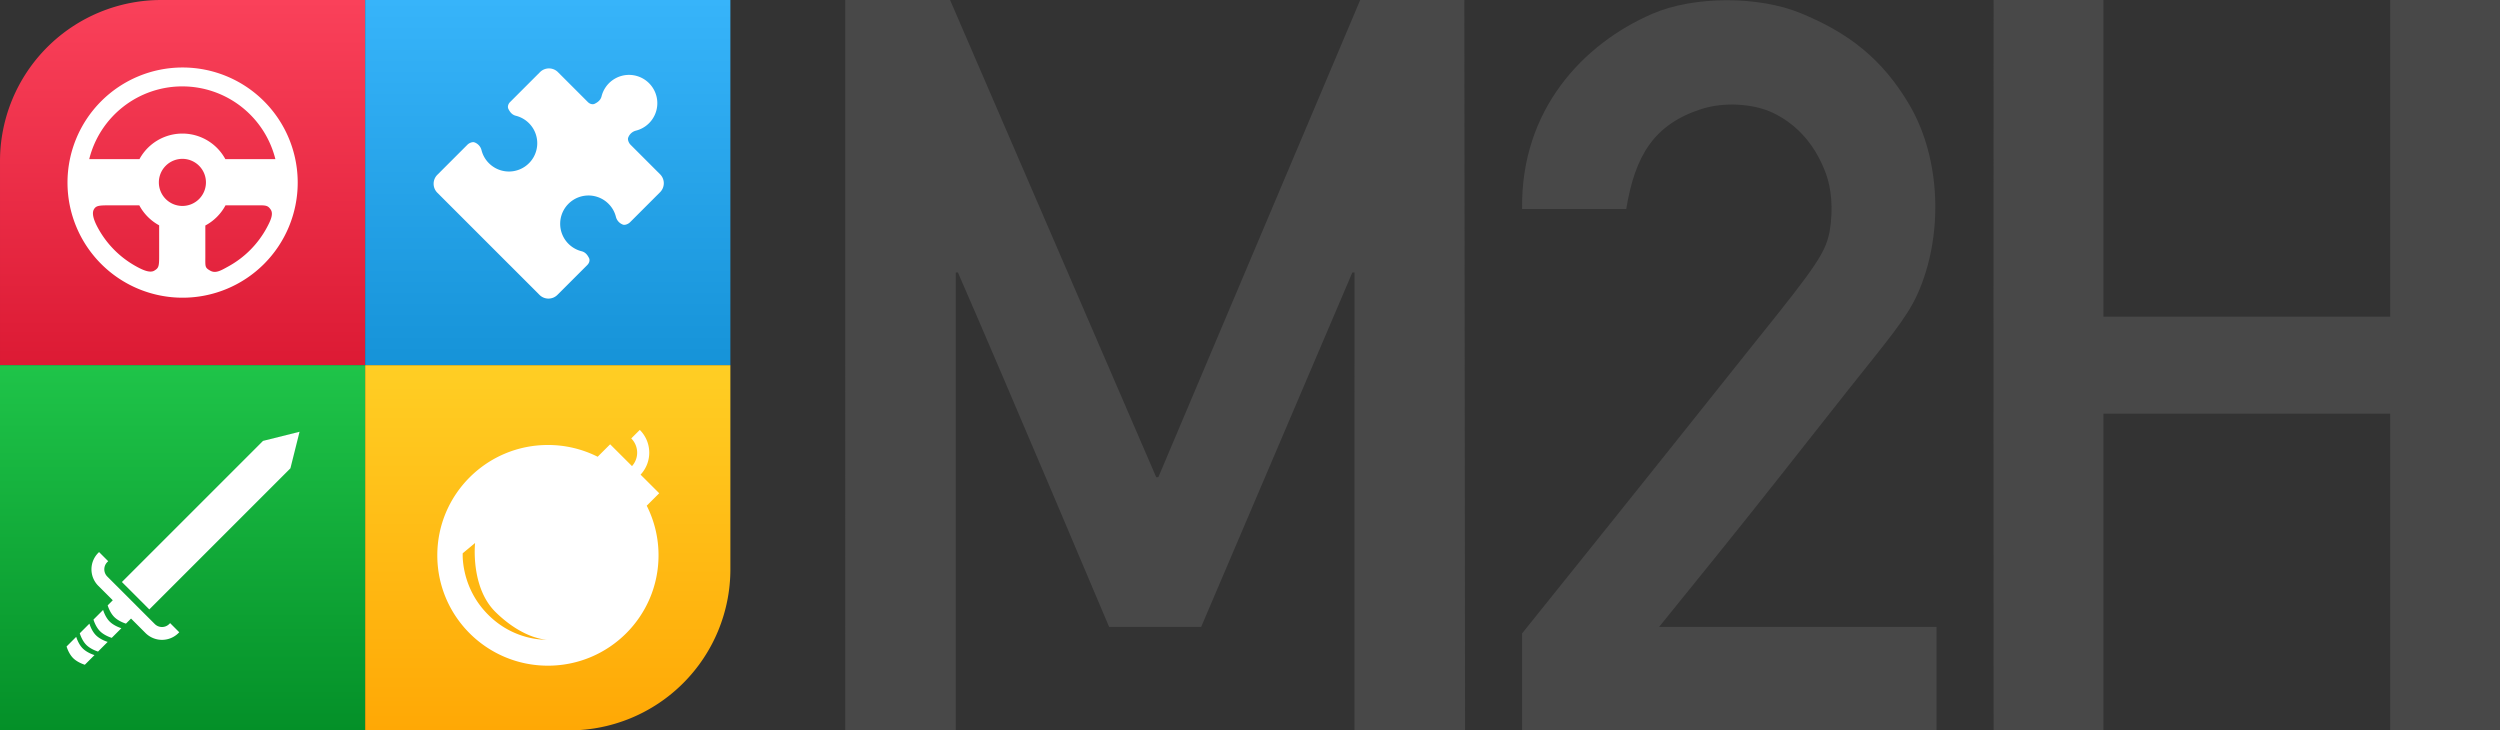 <svg viewBox="0 0 3505 1024" xmlns="http://www.w3.org/2000/svg" xmlns:xlink="http://www.w3.org/1999/xlink"><rect x="0" y="0" width="3505" height="1024" fill="#333333" stroke="none"/><linearGradient id="a" gradientUnits="userSpaceOnUse" x1="256" x2="256" y1="512"><stop offset="0" stop-color="#dc1a34"/><stop offset="1" stop-color="#fa415a"/></linearGradient><linearGradient id="b" gradientUnits="userSpaceOnUse" x1="768" x2="768" y1="512"><stop offset="0" stop-color="#1693d8"/><stop offset="1" stop-color="#37b4fa"/></linearGradient><linearGradient id="c" gradientUnits="userSpaceOnUse" x1="256" x2="256" y1="1024" y2="512"><stop offset="0" stop-color="#049028"/><stop offset="1" stop-color="#1fc449"/></linearGradient><linearGradient id="d" gradientUnits="userSpaceOnUse" x1="768" x2="768" y1="1024" y2="512"><stop offset="0" stop-color="#ffa805"/><stop offset="1" stop-color="#ffce24"/></linearGradient><path d="m2715 879v145h-581v-136s40.57-50.337 130.12-162.133c50.06-62.5 115.71-144.644 198.71-248.864 84.57-104.98 96.79-123.391 102.4-152.952 5.42-32.417 1.93-60.889-5.18-80.365-17.49-47.9-47.83-72.847-74.53-85.549s-68.03-15.7-100.46-5.185c-66.48 21.561-92.78 65.548-105.06 140.048h-146c-2.05-139.029 85.3-231.495 182.36-273.557 59.09-25.61 149.36-24.948 207.4-1.3 67.56 27.536 115.03 64.132 152.95 128.324 45.39 76.85 47.72 185.683 11.67 265.721-15.63 34.691-41.94 64.687-98.52 136.1-64.91 81.934-121.6 154.849-184.06 232.02-28.24 34.892-79.8 98.692-79.8 98.692zm-1530-879h147l289 669h3l283-669h146l1 1024h-155.03l.03-642h-3l-212 497h-129s-141.15-334.559-212-497h-3v642h-155zm1610 0c51.09-.054 102.59 0 154 0v444h402v-444h154v1024h-154v-444h-402v444h-154c0-338.275-.33-685.779 0-1024z" fill="#484848" fill-rule="evenodd"/><path d="m226 0h286v512h-512v-286a226 226 0 0 1 226-226z" fill="url(#a)"/><path d="m512 0h512v512h-512z" fill="url(#b)"/><path d="m0 512h512v512h-512z" fill="url(#c)"/><path d="m512 512h512v286a226 226 0 0 1 -226 226h-286z" fill="url(#d)"/><g fill="#fff" fill-rule="evenodd"><path d="m368.736 618.139 51.239-12.81-12.81 51.238-197.837 197.833-38.428-38.428zm-164.746 269.352-20.281-20.281-7.117 7.116s-10.005-2.888-16.431-9.314c-6.384-6.384-9.188-16.3-9.188-16.3l7.116-7.116-20.282-20.286a32.708 32.708 0 0 1 0-46.256l1.068-1.068 12.81 12.809-1.253 1.253a14.33 14.33 0 0 0 0 20.267l66.553 66.552a14.331 14.331 0 0 0 20.268 0l1.252-1.252 12.81 12.809-1.068 1.067a32.708 32.708 0 0 1 -46.257 0zm-97.139 5.338s2.771 9.887 9.138 16.254c6.442 6.442 16.481 9.364 16.481 9.364l-13.521 13.521s-10-2.888-16.431-9.314c-6.384-6.383-9.189-16.3-9.189-16.3zm18.5-18.5s2.771 9.888 9.138 16.255c6.442 6.442 16.481 9.364 16.481 9.364l-13.521 13.521s-10.006-2.889-16.431-9.314c-6.384-6.384-9.189-16.305-9.189-16.305zm19.214-19.214s2.772 9.888 9.139 16.255c6.442 6.442 16.48 9.364 16.48 9.364l-13.521 13.521s-10-2.889-16.431-9.314c-6.384-6.384-9.188-16.3-9.188-16.3z"/><path d="m924.216 691.532-17.5 17.462a153.756 153.756 0 0 1 16.541 69.579c0 85.443-69.43 154.707-155.076 154.707s-155.081-69.264-155.081-154.707 69.43-154.707 155.076-154.707a154.72 154.72 0 0 1 69.745 16.5l17.5-17.463 30.644 30.572a28.184 28.184 0 0 0 -1.055-38.8l11.99-11.949a45.077 45.077 0 0 1 1.084 62.733zm-229.243 166.8c-35.733-34.895-28.9-97.052-28.9-97.052l-17.338 14.414s-2.7 41.795 28.9 78.795c38.617 45.215 88.615 42.28 88.615 42.28s-32.15-.232-71.277-38.44z"/><path d="m873.533 314.987a15.706 15.706 0 0 1 -10.028-11.009 39.118 39.118 0 0 0 -10.4-18.28 39.679 39.679 0 1 0 -37.717 66.546c5.743 1.434 8.5 5.775 10.4 9.5 1.642 3.222.164 7.22-2.215 9.6l-6.645 6.645-35.441 35.441a17.75 17.75 0 0 1 -25.1 0l-143.25-143.238a17.752 17.752 0 0 1 0-25.1l35.441-35.442 6.645-6.65c2.8-2.8 7.33-4.325 9.844-3.447a15.706 15.706 0 0 1 10.028 11.01 39.122 39.122 0 0 0 10.4 18.28 39.68 39.68 0 1 0 37.718-66.543c-5.743-1.434-8.5-5.775-10.4-9.5-1.642-3.222-.164-7.219 2.215-9.6l6.645-6.646 35.441-35.441a17.751 17.751 0 0 1 25.1 0l35.441 35.441 6.646 6.646c2.379 2.379 6.376 3.857 9.6 2.215 3.73-1.9 8.071-4.655 9.5-10.4a39.679 39.679 0 1 1 48.266 48.119 15.705 15.705 0 0 0 -11.009 10.027c-.878 2.514.645 7.042 3.447 9.844l6.645 6.645 34.7 34.7a17.753 17.753 0 0 1 0 25.105l-35.428 35.445-6.646 6.645c-2.802 2.798-7.329 4.32-9.843 3.442z"/><path d="m256.005 417.375a161.375 161.375 0 1 1 161.379-161.375 161.377 161.377 0 0 1 -161.379 161.375zm123.524-123.522c-4.515-6.641-7.51-5.976-23.056-5.976h-40.313a68.784 68.784 0 0 1 -28.278 28.277v43.488c0 14.231-.849 15.5 6.973 19.88 7.684 4.3 15.293-.512 25.355-6.037a135.046 135.046 0 0 0 53.878-54.348c5.247-9.759 9.618-19.137 5.441-25.284zm-123.8-5.123a33.007 33.007 0 1 0 -33.008-33.007 33.008 33.008 0 0 0 33.007 33.007zm-39.57 90.792c6.338-3.7 6.974-5.987 6.974-20.455v-43.151a68.777 68.777 0 0 1 -27.842-28.039h-41.547c-15.179 0-19.29.4-22.26 5.976-2.857 5.371-.154 14.213 4.627 23.446a135.045 135.045 0 0 0 51.881 54.509c10.841 6.315 21.829 11.411 28.166 7.714zm39.426-258.4a134.506 134.506 0 0 0 -130.5 102h70.434a68.479 68.479 0 0 1 120.423 0h70.148a134.506 134.506 0 0 0 -130.506-101.998z"/></g></svg>